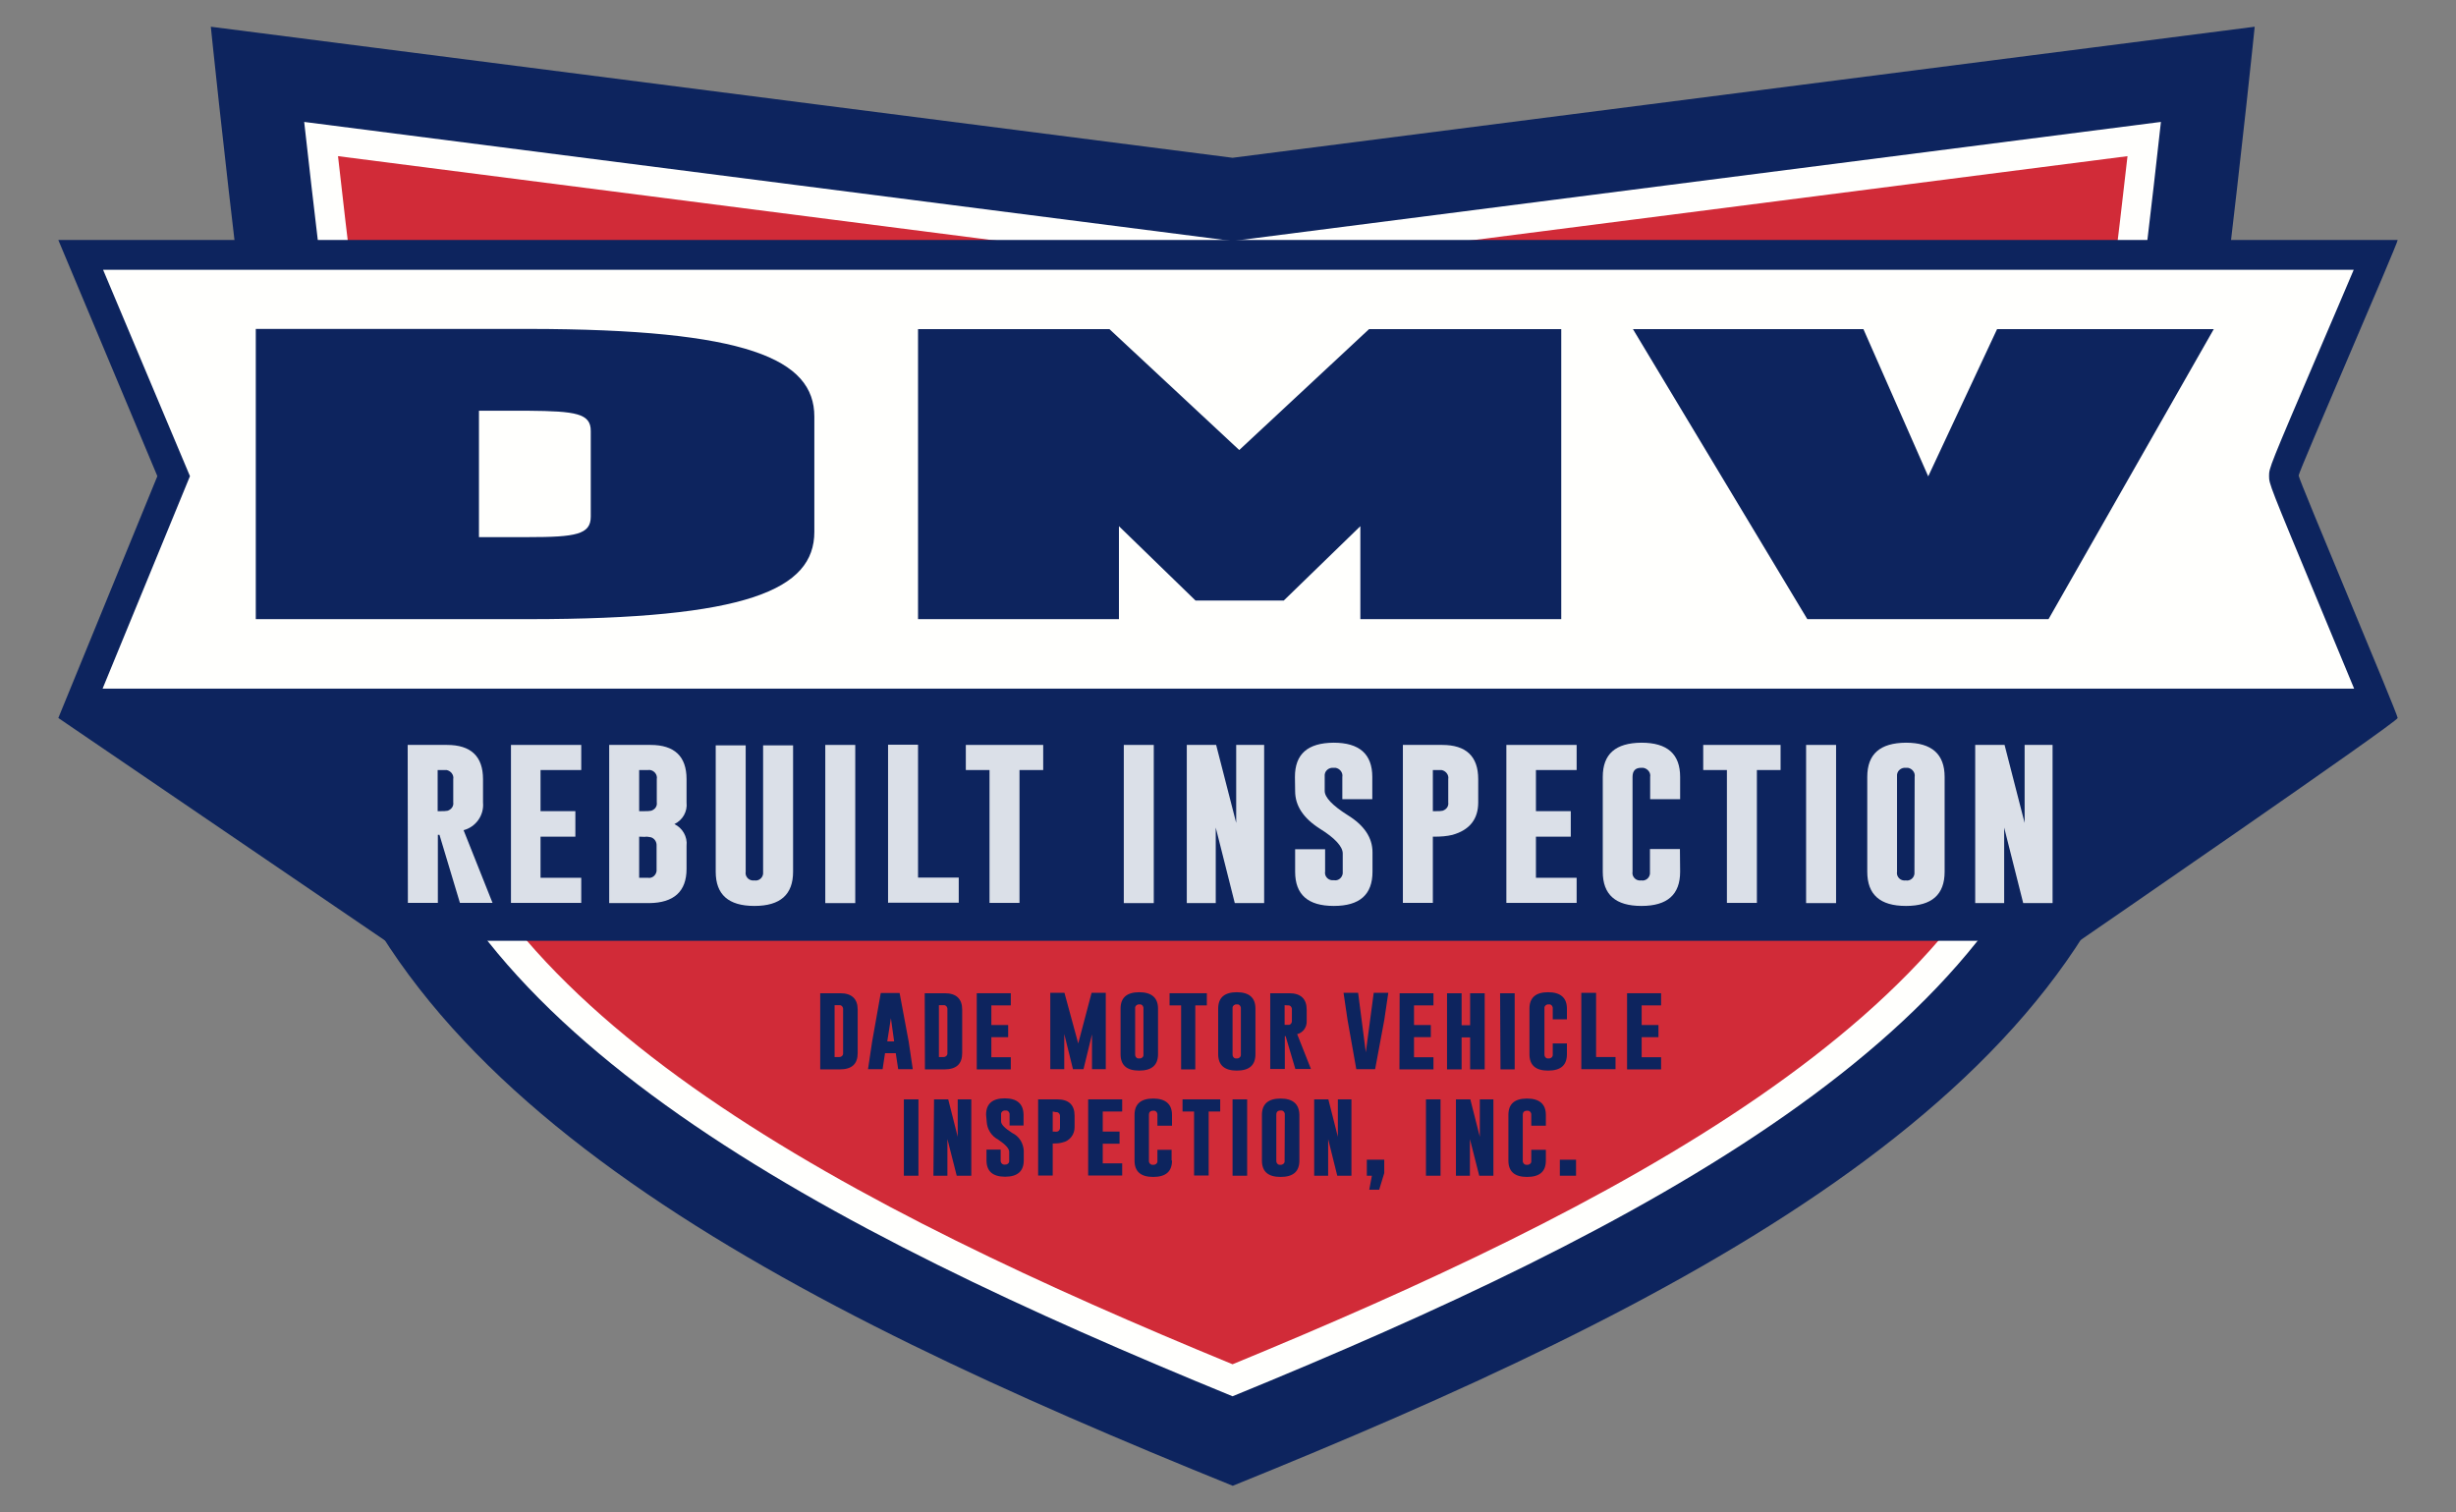 <?xml version="1.0" encoding="utf-8"?>
<!-- Generator: Adobe Illustrator 23.0.0, SVG Export Plug-In . SVG Version: 6.00 Build 0)  -->
<svg version="1.1" id="Capa_1" xmlns="http://www.w3.org/2000/svg" xmlns:xlink="http://www.w3.org/1999/xlink" x="0px" y="0px"
	 viewBox="0 0 1212.7 746.7" style="enable-background:new 0 0 1212.7 746.7;" xml:space="preserve">
<rect x="0" y="0" width="1212.7" height="746.7" fill="#808080" stroke="none"/>
<style type="text/css">
	.st0{fill:#0D245E;}
	.st1{fill:#FFFFFD;}
	.st2{fill:#D12B38;}
	.st3{fill:#DBE0E8;}
</style>
<title>logo</title>
<g>
	<path class="st0" d="M608.6,77.9L104.1,13.2c0,0,23.6,232.4,48.1,358.6c33.2,170.9,239,273.8,456.5,361.8
		c217.4-88,423.1-190.9,456.5-361.8c24.5-126.2,48.1-358.6,48.1-358.6L608.6,77.9z"/>
	<path class="st1" d="M608.6,689.4c-201.3-82.4-388.1-179.4-416.3-325.5c-17-87.3-33.7-228.4-42.1-303.7L608.6,119l458.4-58.8
		c-8.3,75.3-25.1,216.4-42.1,303.7C996.6,510.1,809.8,607.1,608.6,689.4z"/>
	<path class="st2" d="M608.6,673.6c-184.4-75.9-374.7-172.3-401.9-312.5c-15.5-79.9-31-205.4-39.8-284l441.8,56.7l441.8-56.7
		c-8.9,78.5-24.3,204.1-39.8,284C983.3,501.3,792.9,597.7,608.6,673.6z"/>
	<path class="st0" d="M1183.9,118.5H28.8l48.9,116.6L28.8,354.5l161.5,110h836.5c0,0,157.1-108,157.1-110c0-2-48.9-117.7-48.9-119.7
		C1135,232.8,1183.9,120.4,1183.9,118.5z"/>
	<path class="st1" d="M50.7,339.9l43.1-104.8L50.9,133.2h1111.3c-4.7,11-10.7,25.2-16.1,37.7c-25.7,60.1-25.7,60.1-25.7,64.1
		s0,3.9,25.6,65.5c5.4,13.1,11.6,28,16.4,39.5H50.7z"/>
	<path class="st0" d="M402.1,205.7v56.9c0,28.5-33.1,43.1-141.2,43.1H126.3V162.4h134.6C369,162.5,402.1,177.3,402.1,205.7z
		 M260.8,202.8h-24.3v62.4h24.3c23.5,0,30.9-1.3,30.9-10.1v-42.2C291.8,204.1,284.3,203,260.8,202.8L260.8,202.8z"/>
	<path class="st0" d="M452.9,162.5h94.9l64.1,59.7l64.1-59.7h94.9v143.2h-99.2v-45.9l-37.8,36.7h-43.6l-37.8-36.7v45.9h-99.2V162.5
		H452.9z"/>
	<path class="st0" d="M1093.1,162.5l-81.6,143.2H892.4l-86.1-143.2h113.8l32,72.7l34-72.7H1093.1z"/>
	<path class="st3" d="M201.3,367.8h19.4c11.8,0,17.8,5.6,17.8,16.9v11.5c0.6,6.3-3.5,12.1-9.6,13.7l14.3,35.9h-16.1l-10.1-33.6h-0.8
		v33.6h-14.8L201.3,367.8z M216.1,380.2v20.3h1.8c1.1,0,2.1,0,3.1-0.2c1.9-0.6,3.1-2.3,2.8-4.2v-11.4c0.4-2.1-1.2-4.1-3.3-4.5
		c-0.4,0-0.7,0-1.1,0H216.1z"/>
	<path class="st3" d="M252.3,367.8H287v12.4h-20.1v20.3h17.2v12.6h-17.2v20.3H287v12.4h-34.7V367.8z"/>
	<path class="st3" d="M300.8,367.8h20.4c11.8,0,17.8,5.6,17.8,16.9v11.5c0.5,4.5-1.9,8.7-6,10.7c4,1.9,6.5,6.2,6,10.7V429
		c0,11.1-6.2,16.8-18.5,16.9h-19.7L300.8,367.8L300.8,367.8z M315.6,380.2v20.3h2.8c1.1,0,2.1,0,3.1-0.2c1.9-0.6,3.1-2.2,2.8-4.2
		v-11.4c0.4-2.1-1.1-4.1-3.2-4.5c-0.4,0-0.7-0.1-1.1,0H315.6z M315.6,413.1v20.3h4.3c2.1,0.4,4-1.2,4.3-3.3c0-0.4,0-0.7,0-1.1v-11.5
		c0.1-1.9-1.1-3.6-2.8-4.1c-1.1-0.2-2.1-0.4-3.1-0.2L315.6,413.1z"/>
	<path class="st3" d="M391.6,430.4c0,11.3-6.3,16.9-19.1,16.9c-12.8,0-19.1-5.6-19.1-16.9V368h14.8v62.4c-0.4,2.1,1.2,4.1,3.2,4.3
		c0.4,0,0.7,0.1,1.1,0c2.1,0.4,4.1-1.2,4.3-3.3c0-0.4,0-0.7,0-1.1V368h14.8L391.6,430.4z"/>
	<path class="st3" d="M407.5,367.8h14.8v78.1h-14.8V367.8z"/>
	<path class="st3" d="M438.5,445.8v-78.1h14.8v65.6h20.1v12.4h-34.8V445.8z"/>
	<path class="st3" d="M515.1,367.8v12.4h-11.7v65.6h-14.8v-65.6h-11.7v-12.4H515.1z"/>
	<path class="st3" d="M554.9,367.8h14.8v78.1h-14.8V367.8z"/>
	<path class="st3" d="M586,367.8h14.5l9.9,38.5v-38.5h13.8v78.1h-14.5l-9.4-37.3v37.3H586V367.8z"/>
	<path class="st3" d="M639.4,383.6c0-11.3,6.3-16.8,19.1-16.9c12.7,0,19.1,5.6,19.1,16.9v11h-14.8v-11c0.4-2.1-1.2-4.1-3.3-4.5
		c-0.4,0-0.7,0-1.1,0l0,0c-2.1-0.2-4.1,1.3-4.3,3.4c0,0.4,0,0.7,0,1.1v6.9c0,3.2,3.8,7.2,11.4,12c8.1,5,12.2,11.1,12.2,18.3v9.6
		c0,11.3-6.3,16.9-19.1,16.9c-12.8,0-19.1-5.6-19.1-16.9v-11.1h14.8v11c-0.4,2.1,1.2,4.1,3.3,4.3c0.4,0,0.7,0,1.1,0
		c2.1,0.4,4-1.2,4.3-3.3c0-0.4,0-0.7,0-1.1v-8.8c0-3.4-3.8-7.6-11.4-12.3c-8.1-5.2-12.1-11.3-12.1-18.5L639.4,383.6z"/>
	<path class="st3" d="M692.7,367.8h19.4c11.8,0,17.8,5.6,17.8,16.9v11.5c0,8.2-4.2,13.6-12.7,16c-2.8,0.7-5.9,0.9-8.8,0.9h-0.9v32.7
		h-14.8V367.8z M707.5,380.2v20.3h1.8c1.1,0,2.1,0,3-0.2c1.9-0.6,3.1-2.2,2.8-4.2v-11.4c0.4-2.1-1.2-4.1-3.3-4.5c-0.4,0-0.7,0-1.1,0
		H707.5z"/>
	<path class="st3" d="M743.8,367.8h34.7v12.4h-20.1v20.3h17.2v12.6h-17.2v20.3h20.1v12.4h-34.7V367.8z"/>
	<path class="st3" d="M829.6,430.4c0,11.3-6.3,16.9-19.1,16.9c-12.8,0-19.1-5.6-19.1-16.9v-46.8c0-11.3,6.3-16.8,19.1-16.9
		c12.8,0,19.1,5.6,19.1,16.9v11h-14.8v-11c0.4-2.1-1.2-4.1-3.4-4.5c-0.4,0-0.7,0-1.1,0l0,0c-2.8,0-4.2,1.5-4.2,4.5v46.8
		c-0.4,2.1,1.2,4.1,3.2,4.3c0.4,0,0.7,0.1,1.1,0c2.1,0.4,4.1-1.2,4.3-3.3c0-0.4,0-0.7,0-1.1v-11.1h14.8L829.6,430.4z"/>
	<path class="st3" d="M879.2,367.8v12.4h-11.7v65.6h-14.8v-65.6h-11.7v-12.4H879.2z"/>
	<path class="st3" d="M891.8,367.8h14.8v78.1h-14.8V367.8z"/>
	<path class="st3" d="M960.2,430.4c0,11.3-6.3,16.9-19.1,16.9c-12.8,0-19.1-5.6-19.1-16.9v-46.8c0-11.3,6.3-16.8,19.1-16.9
		c12.7,0,19.1,5.6,19.1,16.9V430.4z M945.4,383.6c0.4-2.1-1.2-4.1-3.3-4.5c-0.4,0-0.7,0-1.1,0l0,0c-2.1-0.2-4.1,1.3-4.3,3.4
		c0,0.4,0,0.7,0,1.1v46.8c-0.4,2.1,1.2,4.1,3.2,4.3c0.4,0,0.7,0.1,1.1,0c2.1,0.4,4.1-1.2,4.3-3.3c0-0.4,0-0.7,0-1.1L945.4,383.6z"/>
	<path class="st3" d="M975.3,367.8h14.5l9.9,38.5v-38.5h13.8v78.1H999l-9.4-37.3v37.3h-14.3V367.8z"/>
	<path class="st0" d="M405,490.4h9.9c5.7,0,8.6,2.8,8.6,8.1v21.4c0,5.4-2.8,8.1-8.9,8.1H405L405,490.4z M412.1,496.3v25.6h2.1
		c1.1,0.1,2-0.6,2.1-1.6c0-0.1,0-0.4,0-0.5v-21.4c0.1-1.1-0.6-2-1.5-2.1c-0.1,0-0.4,0-0.5,0H412.1z"/>
	<path class="st0" d="M448.7,514.4l2,13.5h-7.2l-1.2-7.9h-5.3l-1.2,7.9h-7.2l2-13.4l4.3-24.2h9.3L448.7,514.4z M441.5,514.2
		l-1.6-11.5l-1.8,11.5H441.5z"/>
	<path class="st0" d="M456.6,490.4h9.9c5.7,0,8.6,2.8,8.6,8.1v21.4c0,5.4-2.8,8.1-8.9,8.1h-9.5L456.6,490.4z M463.6,496.3v25.6h2.1
		c1.1,0.1,2-0.6,2.1-1.6c0-0.1,0-0.4,0-0.5v-21.4c0.1-1.1-0.6-2-1.5-2.1c-0.1,0-0.4,0-0.5,0H463.6z"/>
	<path class="st0" d="M482.3,490.4h16.8v6h-9.6v9.7h8.3v6h-8.3v9.9h9.6v6h-16.8L482.3,490.4L482.3,490.4z"/>
	<path class="st0" d="M532.4,515.2l6.6-25h7v37.7h-6.8v-17.2l-4.2,17.2h-5.2l-4.3-17.4v17.4h-6.9v-37.7h7L532.4,515.2z"/>
	<path class="st0" d="M571.8,520.5c0,5.4-3.1,8.1-9.3,8.1s-9.2-2.7-9.2-8.1V498c0-5.4,3.1-8.1,9.2-8.1s9.3,2.7,9.3,8.1V520.5z
		 M564.6,498c0.1-1.1-0.6-2-1.5-2.1c-0.1,0-0.4,0-0.5,0l0,0c-1.1-0.1-2,0.6-2.1,1.6c0,0.1,0,0.4,0,0.5v22.5c-0.1,1.1,0.6,2,1.5,2.1
		c0.1,0,0.4,0,0.5,0c1.1,0.1,2-0.6,2.1-1.5c0-0.2,0-0.4,0-0.6V498z"/>
	<path class="st0" d="M595.9,490.4v6h-5.7v31.6h-7v-31.6h-5.7v-6H595.9z"/>
	<path class="st0" d="M619.9,520.5c0,5.4-3,8.1-9.2,8.1c-6.1,0-9.2-2.7-9.2-8.1V498c0-5.4,3.1-8.1,9.2-8.1c6.1,0,9.2,2.7,9.2,8.1
		V520.5z M612.7,498c0.1-1.1-0.6-2-1.5-2.1c-0.1,0-0.4,0-0.5,0l0,0c-1.1-0.1-2,0.6-2.1,1.6c0,0.1,0,0.4,0,0.5v22.5
		c-0.1,1.1,0.6,2,1.5,2.1c0.1,0,0.4,0,0.5,0c1.1,0.1,2-0.6,2.1-1.6c0-0.1,0-0.4,0-0.5V498z"/>
	<path class="st0" d="M627.2,490.4h9.4c5.7,0,8.6,2.8,8.6,8.1v5.5c0.2,3.1-1.8,5.9-4.7,6.6l6.8,17.2h-7.7l-4.8-16.2h-0.4v16.2h-7.2
		L627.2,490.4z M634.3,496.3v9.7h0.8c0.5,0,0.9,0,1.5,0c0.8-0.2,1.4-1.1,1.3-2v-5.5c0.1-1.1-0.6-2-1.5-2.1c-0.1,0-0.4,0-0.5,0
		L634.3,496.3z"/>
	<path class="st0" d="M679,527.9h-9.3l-4.3-24.2l-2-13.5h7.2l3.8,29.4l3.9-29.4h7.2l-2,13.5L679,527.9z"/>
	<path class="st0" d="M691.1,490.4h16.7v6h-9.6v9.7h8.3v6h-8.3v9.9h9.6v6H691L691.1,490.4z"/>
	<path class="st0" d="M714.5,490.4h7.2v15.8h4.2v-15.8h7.2V528h-7.2v-15.8h-4.2V528h-7.2V490.4z"/>
	<path class="st0" d="M740.7,490.4h7.2V528h-7L740.7,490.4z"/>
	<path class="st0" d="M773.7,520.5c0,5.4-3,8.1-9.3,8.1c-6.2,0-9.2-2.7-9.2-8.1V498c0-5.4,3.1-8.1,9.2-8.1c6.1,0,9.3,2.7,9.3,8.1
		v5.3h-7V498c0.1-1.1-0.6-2-1.5-2.1c-0.1,0-0.4,0-0.5,0l0,0c-1.1-0.1-2,0.6-2.1,1.6c0,0.1,0,0.4,0,0.5v22.5c-0.1,1.1,0.6,2,1.5,2.1
		c0.1,0,0.4,0,0.5,0c1.1,0.1,2-0.6,2.1-1.6c0-0.1,0-0.4,0-0.5v-5.3h7V520.5z"/>
	<path class="st0" d="M780.8,527.9v-37.7h7.3v31.7h9.6v6H780.8z"/>
	<path class="st0" d="M803.4,490.4h16.8v6h-9.6v9.7h8.3v6h-8.3v9.9h9.6v6h-16.8V490.4z"/>
	<path class="st0" d="M446.3,542.8h7.2v37.7h-7.2V542.8z"/>
	<path class="st0" d="M461.2,542.8h7l4.7,18.5v-18.5h6.7v37.7h-7.2l-4.6-18.1v18.1h-6.9L461.2,542.8z"/>
	<path class="st0" d="M486.9,550.4c0-5.4,3.1-8.1,9.2-8.1c6.1,0,9.2,2.7,9.3,8.1v5.3h-6.9v-5.3c0.1-1.1-0.6-2-1.6-2.1
		c-0.1,0-0.4,0-0.5,0l0,0c-1.1-0.1-2,0.6-2.1,1.6c0,0.1,0,0.4,0,0.5v3.3c0,1.5,1.9,3.4,5.5,5.7c3.4,1.6,5.5,5,5.7,8.8v4.7
		c0,5.4-3.1,8.1-9.2,8.1s-9.2-2.7-9.2-8.1v-5.3h7v5.3c-0.1,1.1,0.6,2,1.6,2.1c0.1,0,0.4,0,0.5,0c1.1,0.1,2-0.6,2.1-1.5
		c0-0.2,0-0.4,0-0.6v-4.2c0-1.6-1.8-3.6-5.4-6c-3.4-1.8-5.5-5.2-5.7-8.9L486.9,550.4z"/>
	<path class="st0" d="M512.7,542.8h9.3c5.7,0,8.6,2.7,8.6,8.1v5.5c0.1,3.8-2.5,7-6.1,7.7c-1.4,0.4-2.8,0.5-4.2,0.5h-0.5v15.8h-7.2
		v-37.7H512.7z M519.8,548.8v9.9h0.8c0.5,0.1,1.1,0.1,1.5,0c0.8-0.2,1.4-1.1,1.3-2v-5.5c0.1-1.1-0.6-2-1.6-2.1c-0.1,0-0.4,0-0.5,0
		L519.8,548.8z"/>
	<path class="st0" d="M537.3,542.8h16.8v6h-9.6v9.9h8.3v6h-8.3v9.7h9.6v6h-16.8V542.8z"/>
	<path class="st0" d="M578.7,573c0,5.4-3,8.1-9.3,8.1c-6.2,0-9.2-2.7-9.2-8.1v-22.5c0-5.4,3.1-8.1,9.2-8.1c6.1,0,9.3,2.7,9.3,8.1
		v5.3h-7.2v-5.3c0.1-1.1-0.6-2-1.6-2.1c-0.1,0-0.4,0-0.5,0l0,0c-1.4,0-2.1,0.7-2.1,2.1V573c-0.1,1.1,0.6,2,1.6,2.1
		c0.1,0,0.4,0,0.5,0c1.1,0.1,2-0.6,2.1-1.5c0-0.1,0-0.4,0-0.5v-5.4h7v5.3H578.7z"/>
	<path class="st0" d="M602.5,542.8v6h-5.7v31.6h-7.2v-31.6h-5.7v-6H602.5z"/>
	<path class="st0" d="M608.6,542.8h7.2v37.7h-7.2V542.8z"/>
	<path class="st0" d="M641.6,573c0,5.4-3,8.1-9.3,8.1c-6.2,0-9.2-2.7-9.2-8.1v-22.5c0-5.4,3.1-8.1,9.2-8.1c6.1,0,9.2,2.7,9.3,8.1
		V573z M634.4,550.4c0.1-1.1-0.6-2-1.6-2.1c-0.1,0-0.4,0-0.5,0l0,0c-1.4,0-2.1,0.7-2.1,2.1V573c-0.1,1.1,0.6,2,1.5,2.1
		c0.1,0,0.4,0,0.5,0c1.1,0.1,2-0.6,2.1-1.5c0-0.1,0-0.4,0-0.5L634.4,550.4z"/>
	<path class="st0" d="M648.9,542.8h7l4.7,18.5v-18.5h6.7v37.7h-7l-4.5-18.1v18.1h-6.9V542.8z"/>
	<path class="st0" d="M674.9,572.6h8.6v6.6l-2.5,8.2h-4.9l1.3-6.9h-2.5V572.6z"/>
	<path class="st0" d="M704.1,542.8h7.2v37.7h-7.2V542.8z"/>
	<path class="st0" d="M719,542.8h7l4.7,18.5v-18.5h6.7v37.7h-7l-4.6-18.1v18.1h-6.9v-37.7H719z"/>
	<path class="st0" d="M763.3,573c0,5.4-3,8.1-9.3,8.1c-6.2,0-9.2-2.7-9.2-8.1v-22.5c0-5.4,3-8.1,9.2-8.1c6.1,0,9.3,2.7,9.3,8.1v5.3
		h-7.2v-5.3c0.1-1.1-0.6-2-1.6-2.1c-0.1,0-0.4,0-0.5,0l0,0c-1.4,0-2.1,0.7-2.1,2.1V573c-0.1,1.1,0.6,2,1.6,2.1c0.1,0,0.4,0,0.5,0
		c1.1,0.1,2-0.6,2.1-1.5c0-0.1,0-0.4,0-0.5v-5.4h7.2V573z"/>
	<path class="st0" d="M770.2,572.6h8v7.9h-8V572.6z"/>
</g>
</svg>
